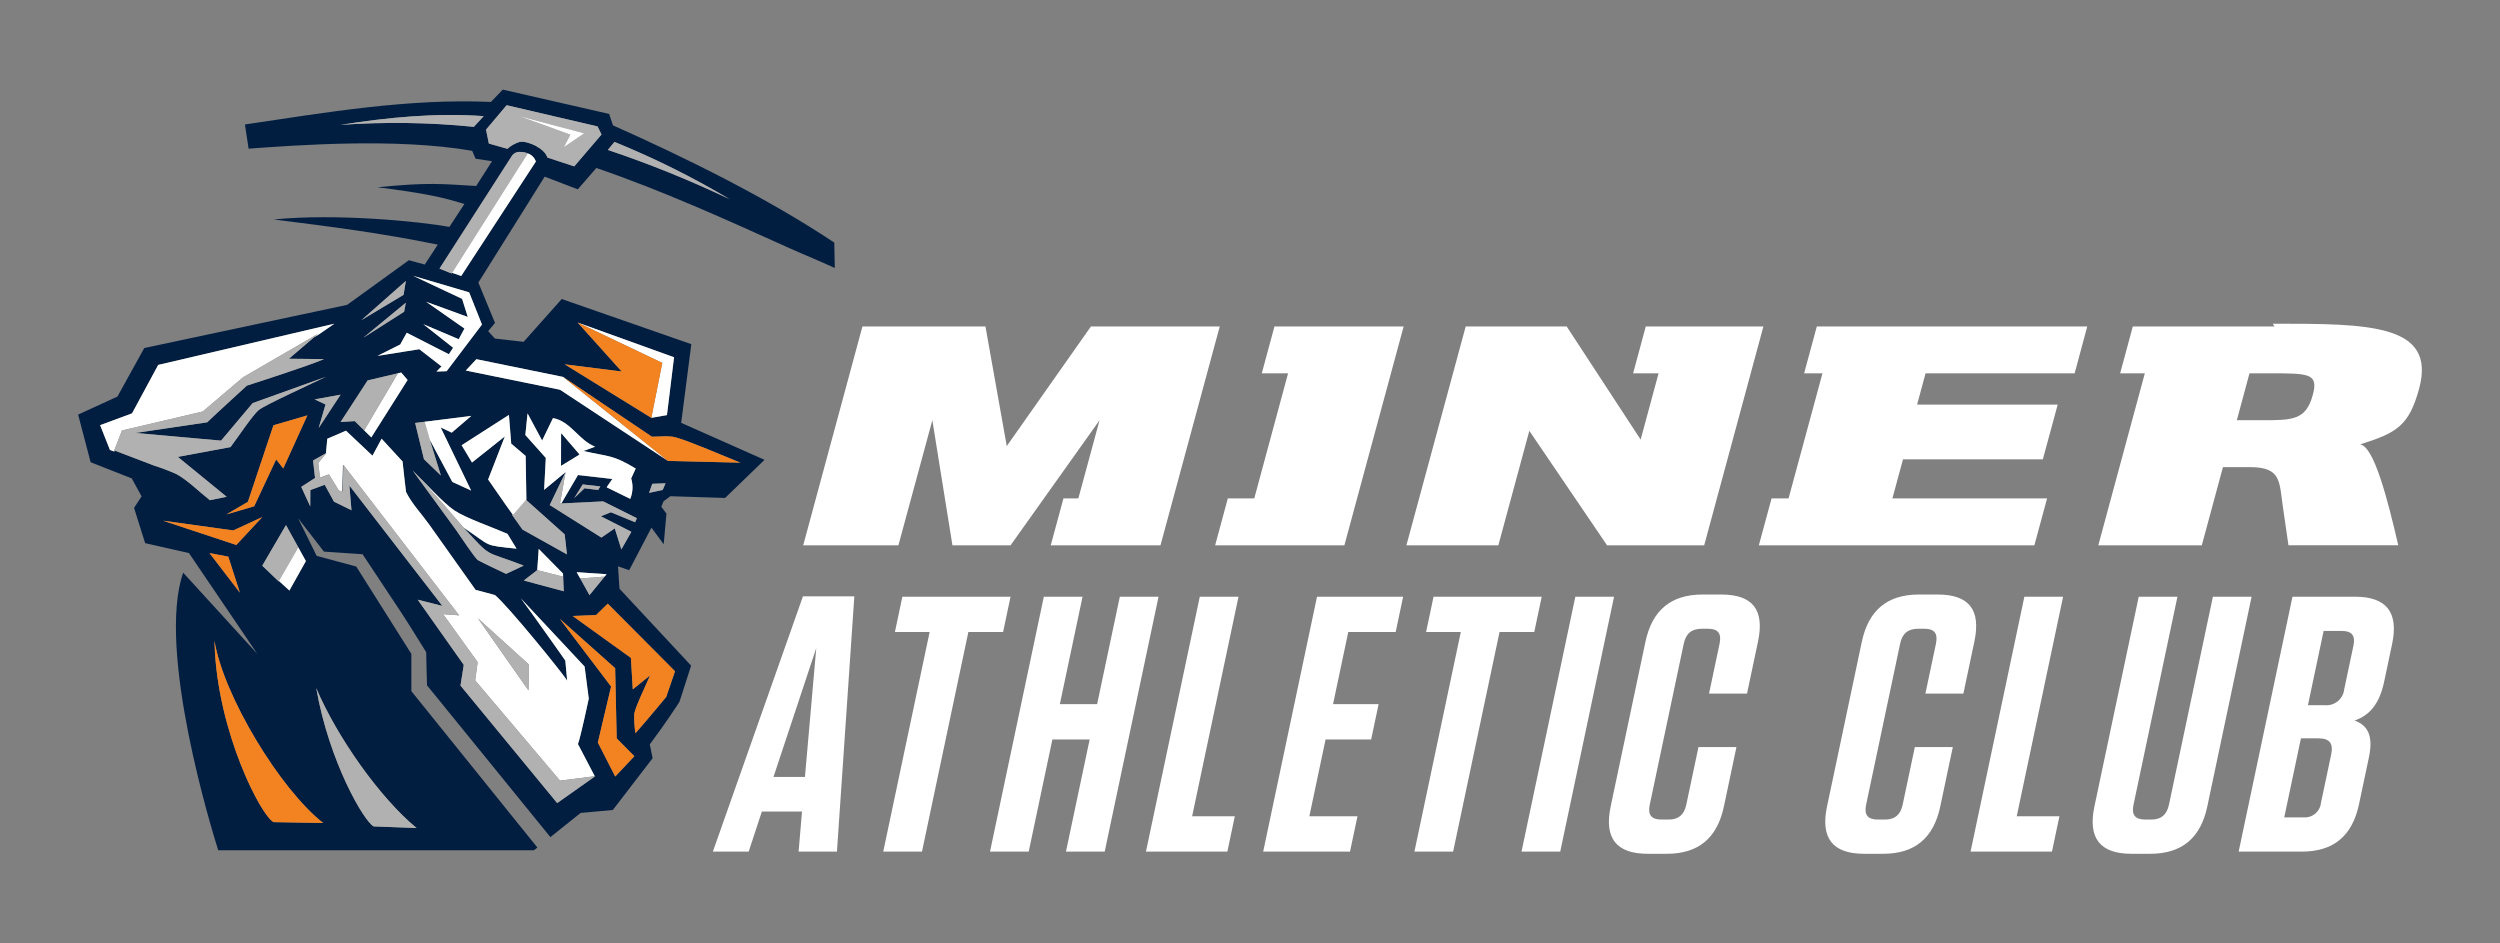 <svg width="212" height="80" viewBox="0 0 212 80" fill="none" xmlns="http://www.w3.org/2000/svg">
<rect x="0" y="0" width="212" height="80" fill="#808080" stroke="none"/>
<path d="M58.624 29.185L47.635 25.357L44.403 28.986L41.968 28.709L41.395 28.082L41.976 27.384L40.565 23.963L46.189 14.981L48.997 16.055L50.571 14.245C56.176 16.165 61.565 18.616 66.964 21.052C68.233 21.624 69.526 22.139 70.791 22.726L70.746 20.571C65.095 16.808 58.184 13.389 51.978 10.63L51.659 9.662L42.634 7.6L41.632 8.644C34.621 8.338 27.678 9.533 20.769 10.555L21.082 12.607C24.988 12.325 33.623 11.665 40.046 12.792L40.326 13.459L41.725 13.668L40.381 15.771C37.465 15.601 36.321 15.445 32.018 15.882C36.014 16.383 37.534 16.725 39.379 17.3L38.108 19.243C35.511 18.761 28.397 18.086 23.212 18.611C28.15 19.232 32.247 19.751 37.125 20.745L36.02 22.434L34.671 22.067L29.437 25.852L12.233 29.513L9.959 33.63L6.625 35.157L7.686 39.198L11.173 40.568L12.006 42.093L11.368 43.068L12.308 46.059L16.023 46.899L21.818 55.447L15.534 48.562C13.255 55.117 17.989 70.472 18.505 72.104H45.278L45.569 71.871L34.882 58.609V55.448L30.208 48.041L26.852 47.136L25.279 43.947L27.47 46.777L30.747 46.999L34.076 52.022C34.585 52.793 36.141 55.306 36.141 55.306C36.141 55.306 36.19 57.806 36.211 58.116L46.673 70.987L49.237 68.937L51.967 68.688L55.341 64.297L55.103 63.122C56.502 61.26 57.612 59.523 57.612 59.523C57.612 59.523 58.013 58.328 58.606 56.444L52.533 49.925L52.408 48.022L53.353 48.355L55.244 44.744L56.281 46.152L56.515 43.554L56.08 42.972L56.264 42.515L56.842 42.079L61.486 42.227L64.831 38.994L57.764 35.856L58.624 29.185ZM47.892 30.897L52.721 31.506L50.321 28.837L48.985 27.353L57.159 30.296L57.072 31.005L56.556 35.202L55.231 35.434L47.888 30.897L47.892 30.897ZM52.108 12.036C55.482 13.407 58.75 15.032 61.882 16.897C58.524 15.294 55.072 13.898 51.545 12.715L52.108 12.036ZM40.182 10.757C36.418 10.378 32.629 10.323 28.856 10.593C32.871 9.955 36.947 9.552 41.018 9.848L40.182 10.757ZM41.453 12.174L41.215 10.994L42.962 8.925L50.675 10.725L51.008 11.407L48.696 14.11L46.416 13.362C46.206 12.608 44.819 11.943 44.092 12.028C43.696 12.141 43.332 12.345 43.028 12.623L41.453 12.174ZM43.416 13.211C43.496 13.097 43.607 13.006 43.735 12.949C43.863 12.892 44.004 12.872 44.143 12.889C44.341 12.881 44.538 12.918 44.72 12.998C44.73 13.003 44.743 13.004 44.757 13.01V13.013C44.917 13.064 45.063 13.154 45.182 13.274C45.301 13.394 45.39 13.541 45.442 13.702L39.112 23.401L38.336 23.139L40.786 19.272L38.335 23.138L38.301 23.192L37.27 22.78L43.416 13.211ZM34.49 28.217L38.065 30.039L38.423 29.491L35.895 27.491H35.898H35.896L36.847 27.895L38.899 28.765L38.965 28.643L39.385 27.86L36.141 25.593L39.669 26.877L39.338 25.831L39.184 25.343L35.043 23.395H35.046H35.044L39.787 24.791L40.548 26.707L40.872 27.522L37.876 31.478L37.017 31.51L37.251 31.266L37.437 31.072L35.797 29.799L35.557 29.614L32.013 30.18L33.94 29.213L34.202 28.738L34.489 28.22L34.49 28.217ZM47.884 45.315L48.077 47.015L44.306 44.907L43.434 43.678L43.439 43.671L43.474 43.631C42.733 42.631 41.817 41.243 41.392 40.66L42.81 37.008L40.027 39.222L39.146 37.755L43.156 35.185L43.351 37.62L44.576 38.664L44.638 42.356L44.611 42.388L47.884 45.315ZM47.808 50.14L44.417 49.228L45.558 48.346L45.684 46.546L47.745 48.638L47.755 48.906L47.808 50.14ZM39.313 44.741C40.527 46.057 40.94 46.532 41.455 46.834C41.989 47.147 42.634 47.272 44.412 47.96L42.913 48.664C42.127 48.28 41.314 47.918 40.541 47.508C40.291 47.376 38.961 45.342 38.689 44.967L34.982 39.889C35.928 40.797 39.313 44.741 39.313 44.741ZM34.983 39.889C35.928 40.798 37.548 42.622 38.527 43.28C39.496 43.931 41.843 44.744 43.035 45.269L43.805 46.528C40.905 46.214 41.781 46.389 39.315 44.742C39.313 44.743 35.928 40.797 34.983 39.889ZM38.306 36.693L37.369 36.248L39.954 41.602L38.356 40.87L36.453 37.311L37.389 40.328L35.951 38.941L35.203 35.867L36.009 35.765L39.967 35.267L38.306 36.693ZM34.564 32.222L31.487 37.092L30.882 36.5L33.74 31.659L34.022 31.592L34.564 32.222ZM30.804 28.642L34.413 25.67L34.271 26.434L30.804 28.642ZM34.416 23.822L34.222 25.003L30.648 27.148L34.416 23.822ZM31.177 32.257L33.741 31.656L30.882 36.497L30.081 35.711L28.883 35.785L31.177 32.257ZM27.021 36.298L27.604 34.299L26.684 33.868L28.884 33.468L27.021 36.298ZM9.721 38.207L9.688 38.292L9.323 38.154L8.49 36.053L11.197 35.053L13.416 30.945L28.351 27.451L26.991 28.393L26.997 28.389L26.636 28.599L24.499 30.423L27.48 30.452C26.104 31.049 20.936 32.7 20.936 32.7C20.936 32.7 18.303 35.103 17.569 35.811L11.477 36.716L18.745 37.365L21.423 34.185L27.635 31.952C26.645 32.442 22.465 34.337 21.936 34.776C21.424 35.199 20.066 37.235 19.547 37.915L15.08 38.744L19.222 42.127L17.795 42.417C16.942 41.751 15.881 40.688 14.954 40.203C14.344 39.927 13.717 39.688 13.077 39.487L9.721 38.207ZM20.341 50.256L17.765 46.901L18.427 47.027L19.358 47.204L19.707 48.29L20.341 50.256ZM20.039 46.213L18.723 45.778L13.825 44.156H13.83L13.825 44.154L18.487 44.801L19.782 44.981L22.237 43.849L20.039 46.213ZM35.327 70.217L31.689 70.08C30.883 69.679 27.906 64.614 26.815 58.344C28.588 62.54 32.258 67.701 35.327 70.217ZM27.407 69.79L27.123 69.785L23.352 69.719H23.215C22.198 69.294 18.422 62.096 18.196 54.604C18.193 54.512 18.189 54.419 18.187 54.328C18.932 58.956 23.729 66.915 27.407 69.79ZM25.939 47.579L24.541 50.077L23.654 49.268L25.297 46.419L25.939 47.579ZM25.297 46.417L23.653 49.269L23.633 49.306L22.239 47.97L24.252 44.526L25.297 46.417ZM24.021 39.723L23.415 38.963L22.092 41.788L21.555 42.934L20.235 43.32L19.204 43.621L21.021 42.554L23.188 36.064L24.929 35.556L26.065 35.222L25.713 36L24.021 39.723ZM47.249 68.101L39.049 58.138L39.327 56.381L35.421 50.854L37.512 51.382L29.628 41.177L29.805 43.271L28.324 42.543L27.536 41.111L26.316 41.556L26.308 42.944L25.544 41.286L26.715 40.532L26.545 39.051L27.606 38.454L27.643 38.411L27.756 37.205L29.339 36.523L31.586 38.644L32.361 37.205L34.137 39.134C34.169 39.412 34.416 41.68 34.432 41.714C34.916 42.709 35.757 43.584 36.398 44.483L40.331 50.019C40.512 50.069 41.955 50.444 41.979 50.463C43.09 51.387 47.658 57.011 48.095 57.708L47.939 56.01C47.939 56.01 45.077 51.945 44.173 50.745L49.575 56.523L49.929 59.245C49.929 59.245 49.242 62.486 49.011 63.097L50.436 65.822L47.487 66.196L47.492 66.201L50.477 65.822L47.249 68.101ZM53.793 64.129L52.17 65.849L50.761 63.091L50.697 62.965L51.819 58.217L47.463 52.47L52.164 56.661L52.295 62.614L52.472 62.793L53.793 64.126V64.129ZM56.162 55.837L57.242 56.922C57.007 57.611 56.494 59.103 56.494 59.103C56.494 59.103 54.583 61.402 53.884 62.177C53.802 61.637 53.768 61.09 53.783 60.543C53.87 59.954 54.839 57.97 55.126 57.274L53.659 58.457L53.63 57.967L53.501 55.788L48.564 52.237L50.37 52.163L50.547 52.156L50.689 52.018L51.538 51.191L56.162 55.837ZM48.901 48.519L51.44 48.692L51.273 48.896L49.99 50.467L49.202 49.051L48.901 48.519ZM53.855 44.287L51.806 43.439L50.956 43.78L53.541 45.096L52.691 46.591L52.132 44.804L50.998 45.586L46.616 42.828L47.96 40.034L46.139 41.539L46.282 38.83L44.547 36.889L44.733 35.053L45.971 37.357L46.891 35.453C48.396 35.72 49.091 37.355 50.468 37.879L49.47 38.244C51.627 38.742 51.933 38.534 53.907 39.733L53.522 40.573C53.698 41.142 53.669 41.755 53.442 42.305L51.44 41.32L51.922 40.617L49.011 40.283L47.598 42.693L51.149 42.518L54.008 43.944L53.855 44.287ZM50.911 41.248L50.72 41.549L49.567 41.406L48.693 42.238L49.416 41.077L50.911 41.248ZM56.197 41.544L55.043 41.794L55.311 41.024L56.438 40.984L56.197 41.544ZM59.988 38.084C61.117 38.544 62.244 39.025 62.789 39.233L56.645 39.084L47.491 33.047L39.5 31.418L40.398 30.455L47.75 31.963L47.754 31.965L47.75 31.962L55.279 37.033C55.58 37.033 55.904 37.012 56.223 37.003C56.489 36.99 56.754 36.999 57.018 37.03C57.148 37.052 57.276 37.083 57.402 37.121C58.006 37.296 58.995 37.681 59.988 38.087L59.988 38.084Z" fill="#011E41"/>
<path d="M47.755 31.965L47.751 31.963H47.75L55.131 37.874L47.755 31.965ZM19.205 43.621L20.234 43.32L19.206 43.62L19.205 43.621ZM57.019 37.031C57.148 37.052 57.276 37.083 57.402 37.121C57.276 37.083 57.148 37.052 57.018 37.03C56.754 37 56.489 36.991 56.223 37.003C56.489 36.991 56.755 37 57.019 37.031ZM21.555 42.933L22.092 41.788L21.555 42.933H21.555ZM39.499 31.422L39.499 31.422L47.489 33.051L47.489 33.051L39.499 31.422ZM35.047 23.396L35.044 23.395L39.185 25.343L35.047 23.396ZM32.014 30.179L32.013 30.18L35.557 29.613L35.557 29.613L32.014 30.179ZM35.797 29.799L37.437 31.071L37.251 31.266L37.437 31.071L35.797 29.799Z" fill="#B1B1B1"/>
<path d="M37.875 31.478L37.017 31.509L37.017 31.51L37.875 31.478L40.87 27.523L40.546 26.707L40.87 27.522L37.875 31.478ZM50.761 63.091L52.17 65.848L53.793 64.129L53.792 64.128L52.17 65.847L50.761 63.091ZM56.493 59.103C56.493 59.103 54.584 61.399 53.884 62.177C54.583 61.399 56.493 59.103 56.493 59.103C56.493 59.103 57.007 57.611 57.241 56.922L56.162 55.837L57.241 56.922C57.007 57.611 56.493 59.103 56.493 59.103ZM25.713 35.999L26.065 35.225L24.929 35.556L26.065 35.225L25.713 35.999ZM52.472 62.793L52.295 62.614V62.614L52.472 62.793ZM51.538 51.191L50.688 52.018L51.538 51.191L51.538 51.191ZM39.339 25.831L39.669 26.877L39.67 26.877L39.339 25.831ZM51.819 58.217L50.697 62.965L51.82 58.218L51.819 58.217ZM52.164 56.661L47.463 52.469L47.463 52.47L52.164 56.661ZM62.79 39.236C62.245 39.027 61.118 38.547 59.989 38.088C61.117 38.548 62.243 39.029 62.787 39.236H62.79ZM55.235 35.433L56.558 35.201L57.073 31.004L56.557 35.2L55.235 35.432L47.894 30.896L47.892 30.896L55.235 35.433ZM23.415 38.962L24.02 39.722L23.415 38.961L23.415 38.962Z" fill="#B1B1B1"/>
<path d="M50.321 28.836L52.721 31.505L52.722 31.505L50.321 28.836ZM48.565 52.238L50.369 52.163L48.564 52.238L53.5 55.789L53.63 57.968L53.502 55.789L48.565 52.238ZM13.825 44.154L13.831 44.156L18.487 44.802L13.825 44.154ZM19.708 48.29L19.359 47.204L18.428 47.027L19.358 47.205L19.708 48.29ZM17.766 46.901L20.341 50.256L20.34 50.253L17.766 46.901ZM38.965 28.643L38.9 28.765L36.847 27.895L38.899 28.766L38.965 28.643ZM38.424 29.491L35.898 27.492L35.895 27.491L38.424 29.491L38.065 30.039H38.066L38.424 29.491ZM34.49 28.218H34.489L34.202 28.737L34.49 28.218Z" fill="#B1B1B1"/>
<path d="M29.013 41.665L29.054 41.674L29.122 39.478L29.082 39.426L29.013 41.665ZM38.892 52.178L37.574 52.077L37.576 52.08L38.894 52.181L38.892 52.178ZM27.13 40.5L27.131 40.514L27.866 40.246L27.858 40.234L27.13 40.5Z" fill="#011E41"/>
<path d="M28.855 10.592C32.629 10.322 36.419 10.377 40.183 10.755L41.017 9.848C36.947 9.553 32.872 9.956 28.855 10.592ZM52.107 12.034L51.545 12.713C55.072 13.896 58.523 15.293 61.882 16.896C58.75 15.03 55.482 13.405 52.107 12.034ZM38.335 23.138L40.786 19.272L44.755 13.009V13.007C44.743 13.001 44.73 13 44.719 12.995C44.537 12.915 44.34 12.878 44.142 12.886C44.003 12.869 43.862 12.889 43.734 12.946C43.605 13.003 43.495 13.094 43.414 13.208L37.268 22.779L38.298 23.192L38.335 23.138Z" fill="#B1B1B1"/>
<path d="M40.786 19.272L38.335 23.139L39.112 23.401L45.44 13.699C45.388 13.538 45.3 13.391 45.18 13.271C45.061 13.151 44.915 13.061 44.755 13.01L40.786 19.272ZM30.882 36.497L31.487 37.092L34.564 32.222L34.022 31.59L33.74 31.656L30.882 36.497Z" fill="white"/>
<path d="M30.081 35.711L30.883 36.497L33.74 31.656L31.177 32.257L28.883 35.786L30.081 35.711ZM44.093 12.026C44.82 11.941 46.207 12.606 46.417 13.359L48.697 14.108L51.01 11.404L50.676 10.722L42.963 8.922L41.216 10.992L41.454 12.172L43.029 12.619C43.333 12.341 43.697 12.138 44.093 12.026ZM49.535 11.307L47.823 12.475L48.371 11.416L44.056 9.854L49.535 11.307Z" fill="#B1B1B1"/>
<path d="M47.823 12.474L49.535 11.307L44.055 9.854L48.371 11.416L47.823 12.474ZM55.235 35.432L56.557 35.2L57.073 31.004L57.16 30.296L48.985 27.351L56.163 30.772L55.235 35.432ZM56.646 39.088L56.645 39.087H56.645L56.646 39.088ZM47.751 31.962L47.75 31.962L40.397 30.46L39.499 31.422L47.489 33.051L47.489 33.051L56.644 39.087L55.131 37.874L47.751 31.962Z" fill="white"/>
<path d="M43.474 43.63L43.44 43.669L43.434 43.677L44.306 44.906L48.078 47.014L47.885 45.314L44.611 42.388L43.504 43.671C43.493 43.658 43.483 43.644 43.474 43.63Z" fill="#B1B1B1"/>
<path d="M44.576 38.663L43.352 37.619L43.156 35.185L39.147 37.755L40.027 39.222L42.811 37.008L41.392 40.661C41.817 41.243 42.734 42.631 43.474 43.631L43.504 43.671L44.611 42.388L44.638 42.356L44.576 38.663ZM47.6 42.693L49.013 40.284L51.924 40.617L51.442 41.321L53.444 42.305C53.672 41.755 53.7 41.142 53.524 40.573L53.909 39.733C51.935 38.535 51.63 38.742 49.472 38.244L50.47 37.879C49.093 37.356 48.398 35.72 46.893 35.453L45.973 37.357L44.736 35.053L44.549 36.889L46.284 38.832L46.142 41.541L47.962 40.036L47.49 42.7L47.6 42.693ZM47.576 39.489L47.594 36.756L49.126 38.539L47.576 39.489Z" fill="white"/>
<path d="M47.594 36.756L47.576 39.489L49.126 38.539L47.594 36.756Z" fill="#011E41"/>
<path d="M47.599 42.693L47.488 42.699L47.96 40.035L46.616 42.829L50.998 45.587L52.132 44.806L52.691 46.593L53.541 45.097L50.956 43.782L51.806 43.44L53.855 44.289L54.01 43.944L51.151 42.518L47.599 42.693Z" fill="#B1B1B1"/>
<path d="M33.939 29.212L32.013 30.179L32.014 30.179L35.557 29.613L35.557 29.613L35.797 29.799L37.438 31.071L37.251 31.265L37.017 31.51H37.017L37.875 31.478L40.87 27.523L40.546 26.707L39.785 24.791L35.045 23.394L35.047 23.395L39.185 25.342L39.339 25.831L39.67 26.877L39.669 26.877L36.14 25.592L39.385 27.86L38.965 28.643L38.899 28.765L36.847 27.894L35.896 27.491L35.898 27.492L38.424 29.49L38.065 30.039L34.49 28.217L34.202 28.737L33.939 29.212ZM45.683 46.546L45.557 48.346L47.754 48.906L47.745 48.638L45.683 46.546Z" fill="white"/>
<path d="M44.417 49.228L47.808 50.14L47.754 48.905L45.557 48.346L44.417 49.228Z" fill="#B1B1B1"/>
<path d="M51.271 48.898H51.271L51.438 48.694L48.9 48.52L49.2 49.053L51.271 48.897V48.898Z" fill="white"/>
<path d="M49.988 50.468L51.271 48.898V48.897L49.2 49.053H49.2L49.988 50.468ZM35.203 35.867L35.951 38.938L37.389 40.325L36.453 37.308L36.319 36.84L36.009 35.765L35.203 35.867Z" fill="#B1B1B1"/>
<path d="M36.319 36.84L36.453 37.308L38.356 40.867L39.954 41.599L37.369 36.245L38.306 36.691L39.967 35.267L36.009 35.765L36.319 36.84ZM39.313 44.742C41.782 46.39 40.905 46.215 43.804 46.529L43.034 45.269C41.841 44.744 39.494 43.932 38.525 43.28C37.547 42.622 35.927 40.799 34.981 39.889C35.928 40.797 39.313 44.742 39.313 44.742Z" fill="white"/>
<path d="M38.689 44.968C38.961 45.344 40.292 47.378 40.541 47.51C41.314 47.919 42.127 48.282 42.914 48.666L44.412 47.962C42.635 47.274 41.989 47.149 41.455 46.836C40.939 46.534 40.528 46.058 39.313 44.742C39.313 44.742 35.927 40.797 34.982 39.888L38.689 44.968Z" fill="#B1B1B1"/>
<path d="M26.995 39.25L27.13 40.5L27.858 40.234L27.865 40.246L27.9 40.234L28.739 41.604L29.013 41.664L29.082 39.425L29.122 39.478V39.425L38.933 52.18L38.889 52.177L38.892 52.18L37.574 52.079L40.506 56.151L40.295 57.696L47.486 66.196L50.435 65.822L49.011 63.097C49.241 62.485 49.928 59.245 49.928 59.245L49.574 56.523L44.172 50.747C45.076 51.947 47.938 56.012 47.938 56.012L48.094 57.71C47.657 57.013 43.089 51.389 41.978 50.466C41.955 50.445 40.511 50.07 40.33 50.021L36.397 44.481C35.757 43.582 34.915 42.707 34.431 41.713C34.414 41.678 34.167 39.41 34.136 39.132L32.361 37.203L31.585 38.642L29.338 36.522L27.755 37.203L27.642 38.409L27.605 38.452L27.681 38.409L26.995 39.25ZM44.862 56.361L44.814 58.547L40.523 52.431L44.862 56.361Z" fill="white"/>
<path d="M44.862 56.361L40.523 52.431L44.814 58.545L44.862 56.361ZM47.487 66.196L40.297 57.697L40.508 56.151L37.576 52.079L37.574 52.077L38.891 52.177L38.935 52.181L29.124 39.425L29.122 39.478L29.054 41.673L29.013 41.665L28.739 41.604L27.9 40.233L27.866 40.246L27.131 40.514L27.13 40.499L26.995 39.25L27.683 38.41L27.607 38.453L26.546 39.05L26.716 40.533L25.546 41.288L26.309 42.946L26.317 41.557L27.536 41.111L28.325 42.543L29.806 43.27L29.629 41.176L37.512 51.382L35.421 50.854L39.327 56.381L39.049 58.138L47.249 68.1L50.476 65.822L47.491 66.201L47.487 66.196ZM22.239 47.97L23.633 49.306L23.653 49.268L25.297 46.417L24.252 44.527L22.239 47.97Z" fill="#B1B1B1"/>
<path d="M24.541 50.077L25.939 47.579L25.297 46.418L23.654 49.268L24.541 50.077ZM10.345 36.504L17.197 34.893L20.607 31.996L26.997 28.29L26.991 28.294L26.636 28.597L26.997 28.388L26.991 28.392L28.351 27.45L13.416 30.944L11.197 35.052L8.49 36.053L9.323 38.154L9.688 38.292L9.721 38.206L9.687 38.194L10.345 36.504Z" fill="white"/>
<path d="M49.566 41.407L50.72 41.55L50.91 41.249L49.416 41.079L48.692 42.239L49.566 41.407Z" fill="#B1B1B1"/>
<path d="M18.196 54.605C18.422 62.096 22.198 69.294 23.215 69.719H23.352L27.123 69.785L27.406 69.79C23.729 66.915 18.932 58.956 18.186 54.328C18.188 54.42 18.193 54.512 18.196 54.605ZM56.163 30.772L48.985 27.352L50.32 28.836L52.722 31.505L52.721 31.505L47.892 30.896L47.893 30.896L55.235 35.432L56.163 30.772ZM57.019 37.031C56.755 37 56.489 36.991 56.223 37.003C55.903 37.012 55.58 37.033 55.278 37.033L47.751 31.963L47.755 31.966L55.13 37.876L56.644 39.088L62.788 39.236C62.242 39.026 61.117 38.546 59.99 38.088C58.996 37.683 58.007 37.296 57.404 37.122C57.278 37.083 57.149 37.053 57.019 37.031ZM51.538 51.191L50.688 52.018L50.547 52.156L50.369 52.163L48.566 52.237L53.502 55.788L53.63 57.968L53.659 58.457L55.126 57.274C54.839 57.97 53.87 59.954 53.783 60.543C53.769 61.09 53.802 61.637 53.884 62.178C54.584 61.4 56.493 59.103 56.493 59.103C56.493 59.103 57.007 57.611 57.241 56.922L56.163 55.837L51.539 51.191L51.538 51.191Z" fill="#F38221"/>
<path d="M52.472 62.793L52.296 62.614V62.614L52.165 56.661L52.164 56.661L47.463 52.47L51.819 58.217L51.82 58.218L50.698 62.966L50.762 63.091L52.17 65.847L53.793 64.129L53.793 64.128L52.472 62.793ZM26.065 35.226L24.929 35.557L23.188 36.064L21.024 42.554L19.206 43.62L20.234 43.32L21.555 42.934L21.555 42.933L22.092 41.787L23.415 38.962L23.415 38.961L24.021 39.723L24.021 39.723L25.713 35.999L26.065 35.226ZM22.237 43.85L19.782 44.981L18.487 44.802L13.831 44.156L13.825 44.155L18.723 45.777L20.039 46.213L22.237 43.85ZM19.708 48.29L19.358 47.205L18.428 47.027L17.766 46.9L17.766 46.901L20.34 50.253L20.342 50.255L19.708 48.29Z" fill="#F38221"/>
<path d="M31.69 70.08L35.328 70.216C32.258 67.701 28.589 62.539 26.816 58.344C27.907 64.614 30.883 69.679 31.69 70.08ZM17.795 42.417L19.222 42.127L15.08 38.744L19.548 37.915C20.066 37.234 21.425 35.198 21.936 34.775C22.465 34.336 26.645 32.442 27.636 31.952L21.423 34.185L18.746 37.365L11.477 36.716L17.57 35.811C18.304 35.101 20.937 32.7 20.937 32.7C20.937 32.7 26.105 31.049 27.481 30.452L24.5 30.422L26.637 28.598L26.992 28.295L26.997 28.291L20.607 31.996L17.197 34.893L10.345 36.504L9.687 38.194L9.721 38.206L13.078 39.487C13.717 39.687 14.344 39.926 14.955 40.202C15.881 40.688 16.942 41.749 17.795 42.417ZM27.605 34.299L27.022 36.298L28.883 33.468L26.683 33.868L27.605 34.299ZM34.414 25.67L30.804 28.642L34.272 26.434L34.414 25.67ZM34.416 23.821L30.648 27.149L34.223 25.003L34.416 23.821ZM55.043 41.796L56.196 41.546L56.438 40.986L55.31 41.026L55.043 41.796Z" fill="#B1B1B1"/>
<path d="M70.973 72.216H67.722L68.01 68.819H64.605L63.488 72.216H60.451L68.09 50.57H72.447L70.973 72.216ZM65.591 65.885H68.26L69.219 54.955L65.591 65.885ZM74.899 72.216L78.833 53.596H75.888L76.521 50.601H85.694L85.062 53.596H82.117L78.184 72.216H74.899ZM93.037 59.71L94.961 50.601H98.244L93.678 72.216H90.394L92.403 62.705H89.243L87.234 72.216H83.953L88.517 50.601H91.8L89.876 59.71H93.037ZM105.025 50.601L101.092 69.222H104.712L104.079 72.217H97.177L101.741 50.603L105.025 50.601ZM118.985 50.601L118.353 53.596H114.333L113.042 59.71H116.906L116.274 62.705H112.409L111.033 69.221H115.113L114.481 72.216H107.118L111.683 50.601H118.985ZM119.943 72.216L123.876 53.596H120.932L121.565 50.601H130.738L130.105 53.596H127.161L123.225 72.216H119.943ZM132.308 72.216H129.025L133.589 50.601H136.872L132.308 72.216ZM147.25 63.354L146.187 68.387C145.62 71.073 144.02 72.401 141.351 72.401H139.725C137.056 72.401 136.017 71.073 136.585 68.387L139.532 54.43C140.1 51.744 141.7 50.416 144.369 50.416H145.964C148.634 50.416 149.648 51.712 149.08 54.399L148.148 58.815H144.926L145.82 54.585C146.004 53.72 145.688 53.319 144.86 53.319H144.308C143.449 53.319 142.965 53.72 142.783 54.585L139.9 68.233C139.716 69.097 140.031 69.499 140.89 69.499H141.504C142.332 69.499 142.816 69.097 142.999 68.233L144.029 63.354H147.25ZM165.598 63.354L164.535 68.387C163.968 71.073 162.368 72.401 159.699 72.401H158.073C155.404 72.401 154.365 71.073 154.932 68.387L157.88 54.43C158.448 51.744 160.048 50.416 162.717 50.416H164.312C166.982 50.416 167.996 51.712 167.428 54.399L166.496 58.815H163.274L164.168 54.585C164.352 53.72 164.036 53.319 163.208 53.319H162.656C161.797 53.319 161.313 53.72 161.131 54.585L158.248 68.233C158.064 69.097 158.379 69.499 159.238 69.499H159.852C160.68 69.499 161.164 69.097 161.347 68.233L162.377 63.354H165.598ZM174.951 50.601L171.018 69.222H174.639L174.006 72.217H167.103L171.667 50.603L174.951 50.601ZM187.179 68.387C186.612 71.073 185.012 72.401 182.343 72.401H180.748C178.079 72.401 177.04 71.073 177.607 68.387L181.364 50.601H184.647L180.923 68.233C180.739 69.097 181.054 69.499 181.913 69.499H182.435C183.263 69.499 183.747 69.097 183.929 68.233L187.653 50.601H190.936L187.179 68.387ZM200.885 64.219L200.044 68.201C199.476 70.888 197.876 72.216 195.207 72.216H189.838L194.402 50.601H199.71C202.379 50.601 203.418 51.929 202.851 54.615L202.179 57.795C201.774 59.71 200.928 60.667 199.671 61.1C200.839 61.532 201.257 62.458 200.885 64.219ZM193.704 69.313H195.33C195.689 69.345 196.047 69.233 196.325 69.002C196.604 68.771 196.781 68.439 196.818 68.078L197.686 63.971C197.881 63.045 197.543 62.613 196.623 62.613H195.119L193.704 69.313ZM198.607 53.504H197.043L195.713 59.803H197.155C197.55 59.836 197.942 59.712 198.248 59.459C198.554 59.205 198.749 58.841 198.791 58.444L199.574 54.74C199.75 53.905 199.436 53.504 198.607 53.504Z" fill="white"/>
<path fill-rule="evenodd" clip-rule="evenodd" d="M138.488 31.66H140.646L139.127 37.277L132.853 27.683H124.291L119.263 46.242H127.06L129.687 36.535L136.279 46.242H144.516L149.537 27.683H139.561L138.488 31.66ZM85.373 37.829L83.566 27.683H73.135L68.112 46.242H76.185L79.063 35.635L80.767 46.242H85.696L93.243 35.635L91.444 42.265H90.181L89.102 46.242H98.409L103.435 27.683H92.512L85.373 37.829ZM154.066 27.683L152.989 31.66H154.545L151.669 42.265H150.229L149.15 46.242H172.514L173.592 42.265H160.475L161.375 38.951H173.232L174.492 34.312H162.57L163.287 31.66H175.929L177 27.683H154.066ZM106.998 31.66H109.228L106.362 42.265H104.119L103.044 46.242H114.004L119.029 27.683H108.075L106.998 31.66ZM192.868 27.683H180.862L179.788 31.66H181.881L177.936 46.242H186.713L188.506 39.612H190.783C193.444 39.612 193.275 40.792 193.588 42.975C193.901 45.159 194.061 46.24 194.061 46.24H203.373C202.435 42.171 201.294 37.855 200.138 37.682C203.234 36.717 204.286 36.104 205.141 32.961C206.629 27.45 200.851 27.45 192.737 27.45M196.128 33.476C195.548 35.635 194.414 35.635 191.781 35.635H189.683L190.757 31.658H192.533C195.765 31.658 196.625 31.658 196.128 33.476Z" fill="white"/>
</svg>
